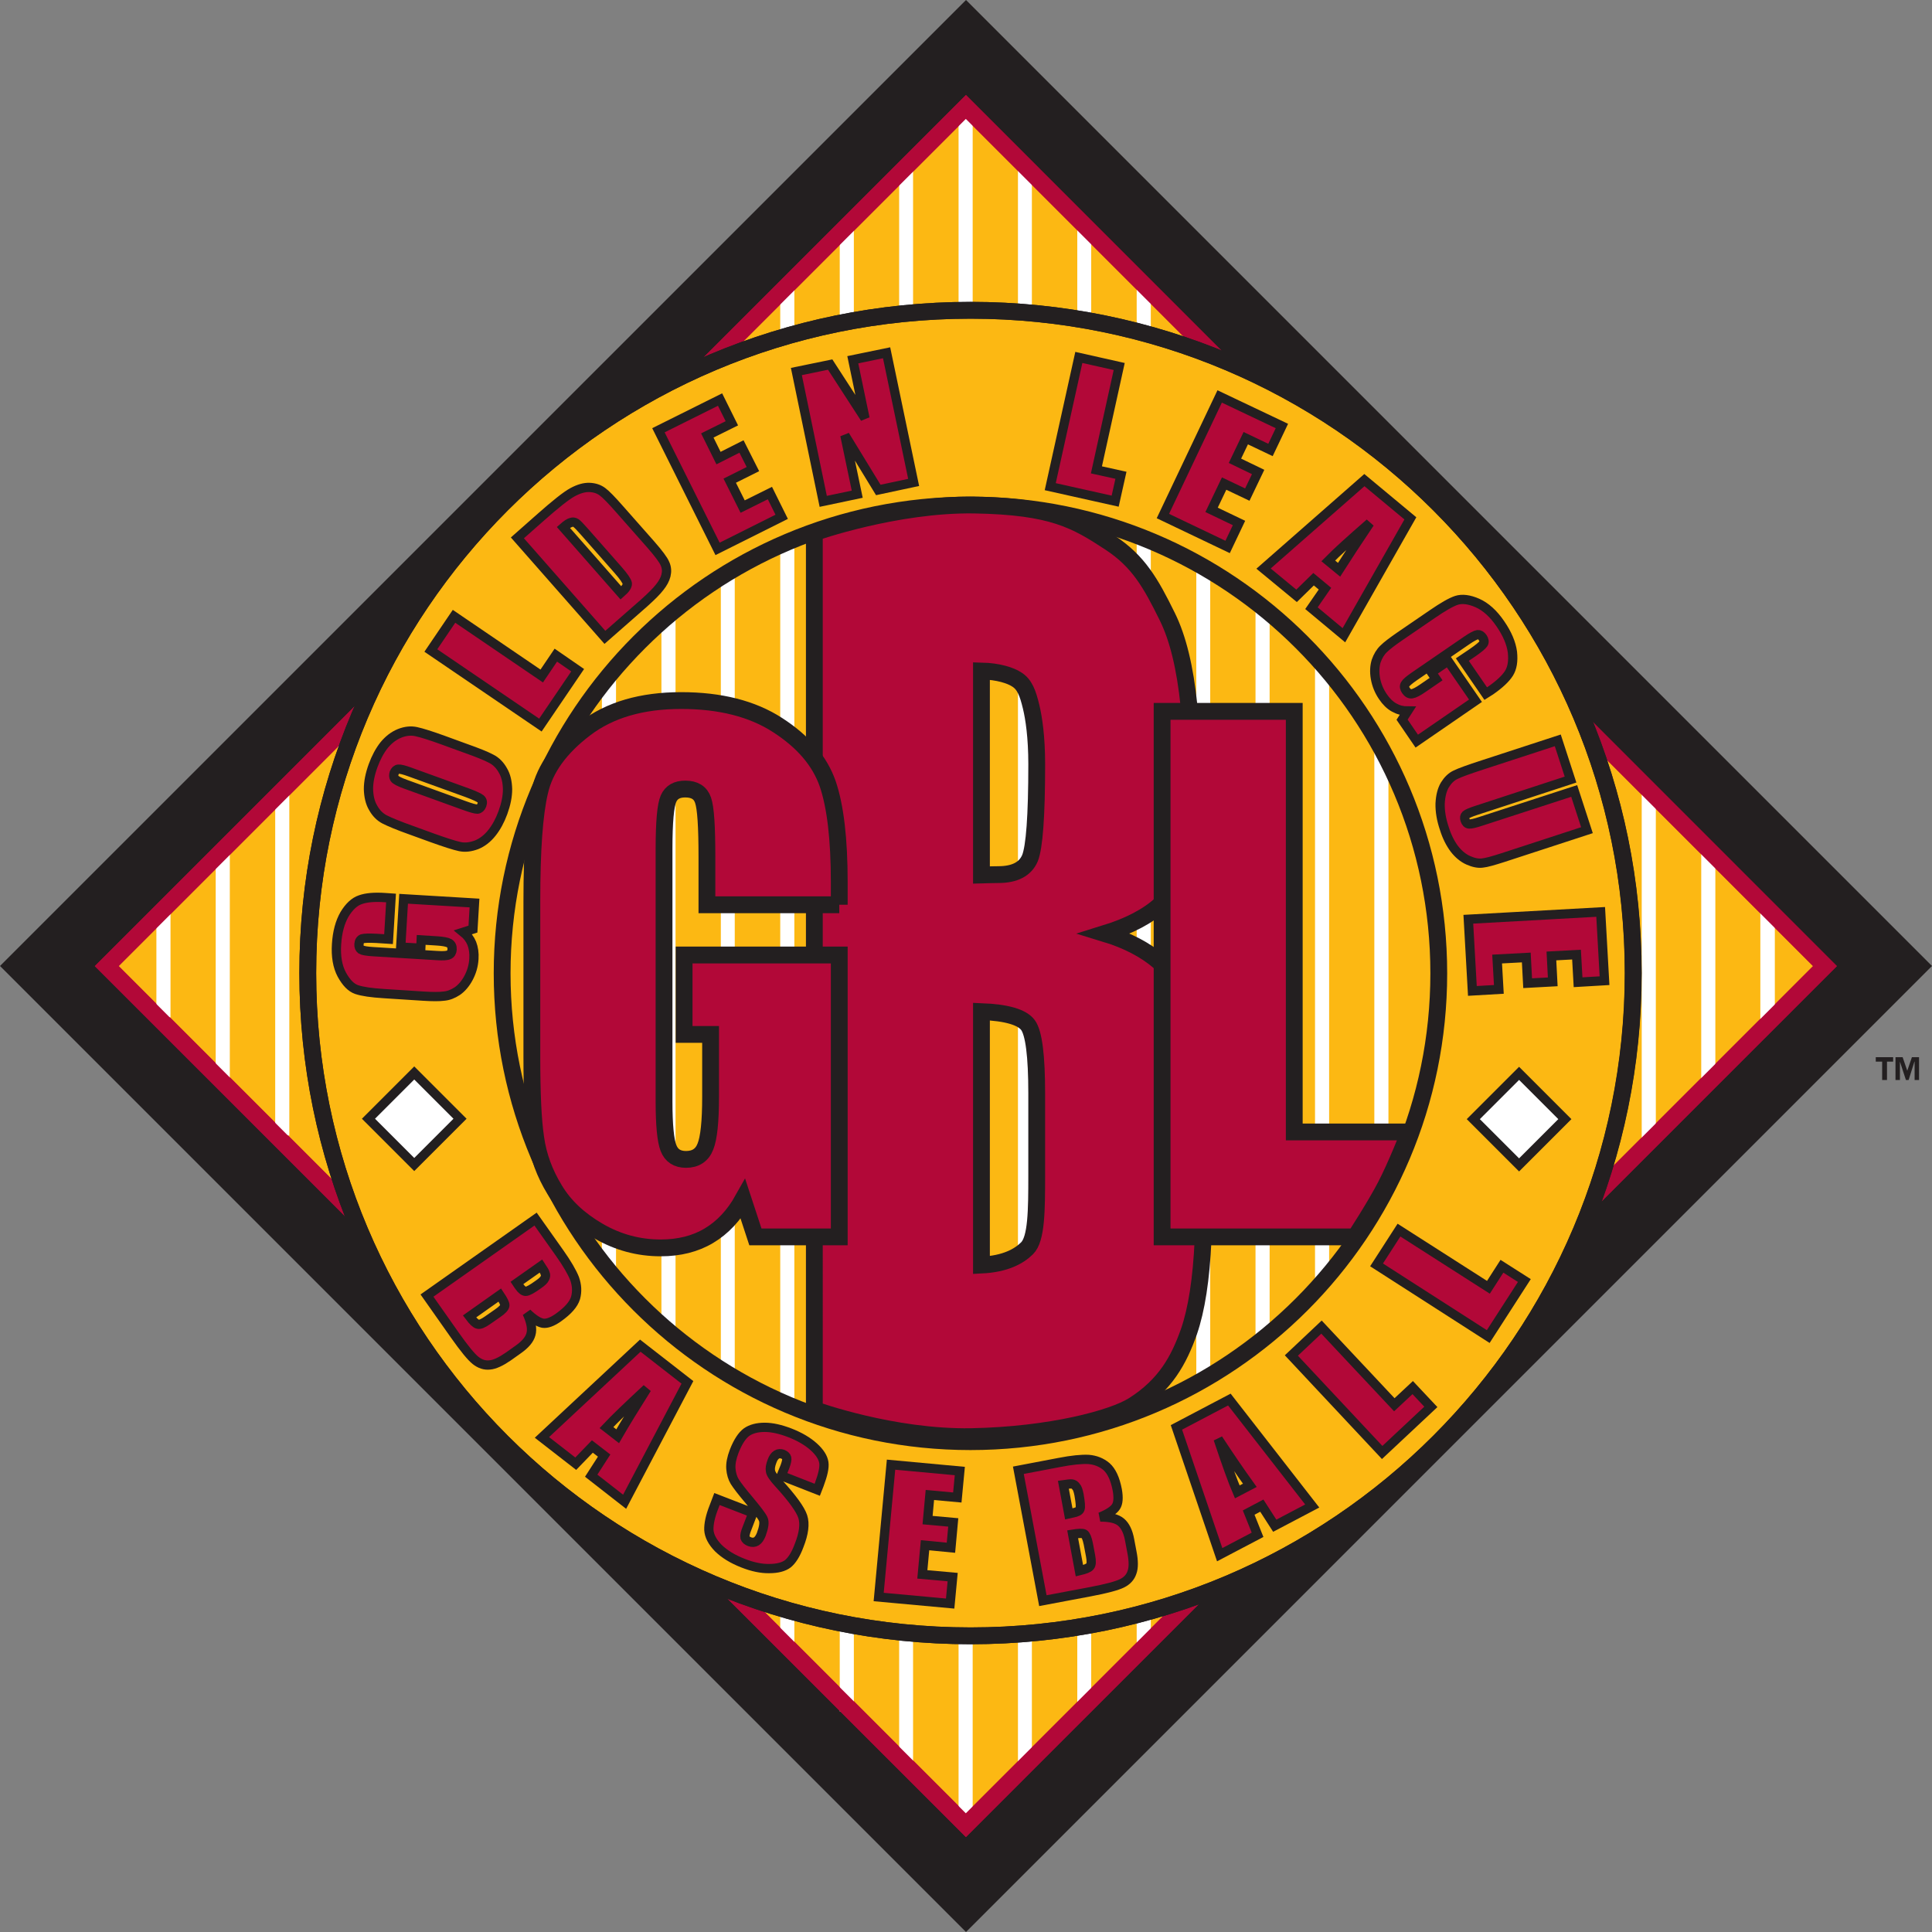 <?xml version="1.0"?>
<svg xmlns="http://www.w3.org/2000/svg" xmlns:xlink="http://www.w3.org/1999/xlink" width="140.917" height="140.917" viewBox="0 0 140.917 140.917">
<rect x="0" y="0" width="140.917" height="140.917" fill="#808080" stroke="none"/>
<g>
	<polyline fill="none" points="0,0 0,140.917 140.917,140.917 140.917,0 "/>
	<polyline fill="#231F20" points="140.917,70.458 70.459,140.917 0,70.458 70.459,0 140.917,70.458 "/>
	<polyline fill="#FCB813" points="133.111,70.458 70.459,133.125 7.793,70.458 70.459,7.792 133.111,70.458 "/>
	<polygon fill="none" stroke="#B20838" stroke-width="1.226" points="133.111,70.458 70.459,133.125 7.793,70.458 70.459,7.792 "/>
	<line fill="none" stroke="#FFFFFF" stroke-width="1.029" x1="16.248" y1="62.102" x2="16.248" y2="78.9"/>
	<line fill="none" stroke="#FFFFFF" stroke-width="1.029" x1="11.922" y1="66.189" x2="11.922" y2="74.208"/>
	<line fill="none" stroke="#FFFFFF" stroke-width="1.029" x1="20.588" y1="57.466" x2="20.588" y2="82.817"/>
	<line fill="none" stroke="#FFFFFF" stroke-width="0.493" x1="24.915" y1="53.548" x2="24.915" y2="87.454"/>
	<line fill="none" stroke="#FFFFFF" stroke-width="0.493" x1="27.084" y1="50.604" x2="27.084" y2="91.583"/>
	<line fill="none" stroke="#FFFFFF" stroke-width="0.493" x1="29.254" y1="46.869" x2="29.254" y2="95.458"/>
	<line fill="none" stroke="#FFFFFF" stroke-width="0.493" x1="31.425" y1="42.952" x2="31.425" y2="98.839"/>
	<line fill="none" stroke="#FFFFFF" stroke-width="0.493" x1="33.581" y1="39.908" x2="33.581" y2="101.87"/>
	<line fill="none" stroke="#FFFFFF" stroke-width="0.493" x1="35.751" y1="37.766" x2="35.751" y2="104.533"/>
	<line fill="none" stroke="#FFFFFF" stroke-width="0.493" x1="40.091" y1="33.341" x2="40.091" y2="108.281"/>
	<line fill="none" stroke="#FFFFFF" stroke-width="0.493" x1="42.261" y1="31.551" x2="42.261" y2="110.225"/>
	<line fill="none" stroke="#FFFFFF" stroke-width="1.029" x1="44.417" y1="30.382" x2="44.417" y2="111.649"/>
	<line fill="none" stroke="#FFFFFF" stroke-width="1.029" x1="48.758" y1="27.747" x2="48.758" y2="114.143"/>
	<line fill="none" stroke="#FFFFFF" stroke-width="1.015" x1="53.084" y1="25.097" x2="53.084" y2="116.144"/>
	<line fill="none" stroke="#FFFFFF" stroke-width="1.029" x1="57.424" y1="20.701" x2="57.424" y2="120.203"/>
	<line fill="none" stroke="#FFFFFF" stroke-width="1.029" x1="61.764" y1="16.614" x2="61.764" y2="124.825"/>
	<line fill="none" stroke="#FFFFFF" stroke-width="1.015" x1="66.09" y1="12.091" x2="66.09" y2="128.743"/>
	<line fill="none" stroke="#FFFFFF" stroke-width="1.029" x1="70.431" y1="7.919" x2="70.431" y2="132.66"/>
	<line fill="none" stroke="#FFFFFF" stroke-width="1.029" x1="124.6" y1="62.102" x2="124.6" y2="78.9"/>
	<line fill="none" stroke="#FFFFFF" stroke-width="1.057" x1="128.925" y1="66.189" x2="128.925" y2="74.629"/>
	<line fill="none" stroke="#FFFFFF" stroke-width="1.029" x1="120.259" y1="57.466" x2="120.259" y2="83.184"/>
	<line fill="none" stroke="#FFFFFF" stroke-width="0.493" x1="115.933" y1="53.548" x2="115.933" y2="87.454"/>
	<line fill="none" stroke="#FFFFFF" stroke-width="0.493" x1="113.762" y1="50.604" x2="113.762" y2="91.583"/>
	<line fill="none" stroke="#FFFFFF" stroke-width="0.493" x1="111.592" y1="46.869" x2="111.592" y2="95.458"/>
	<line fill="none" stroke="#FFFFFF" stroke-width="0.493" x1="109.422" y1="42.952" x2="109.422" y2="98.839"/>
	<line fill="none" stroke="#FFFFFF" stroke-width="0.493" x1="107.266" y1="39.908" x2="107.266" y2="101.87"/>
	<line fill="none" stroke="#FFFFFF" stroke-width="0.493" x1="105.096" y1="37.766" x2="105.096" y2="104.533"/>
	<line fill="none" stroke="#FFFFFF" stroke-width="1.029" x1="100.756" y1="33.341" x2="100.756" y2="108.281"/>
	<line fill="none" stroke="#FFFFFF" stroke-width="1.029" x1="96.43" y1="30.382" x2="96.43" y2="111.649"/>
	<line fill="none" stroke="#FFFFFF" stroke-width="1.029" x1="92.09" y1="27.747" x2="92.09" y2="114.143"/>
	<line fill="none" stroke="#FFFFFF" stroke-width="1.015" x1="87.764" y1="25.182" x2="87.764" y2="116.468"/>
	<line fill="none" stroke="#FFFFFF" stroke-width="1.029" x1="83.423" y1="20.701" x2="83.423" y2="120.203"/>
	<line fill="none" stroke="#FFFFFF" stroke-width="1.015" x1="79.083" y1="16.417" x2="79.083" y2="124.825"/>
	<line fill="none" stroke="#FFFFFF" stroke-width="1.015" x1="74.756" y1="12.204" x2="74.756" y2="128.743"/>
	<polygon fill="none" stroke="#B20838" stroke-width="1.226" points="133.111,70.473 70.445,133.125 7.779,70.473 70.445,7.807 "/>
	<path fill="#FCB813" d="M119.131,70.98c0,26.69-21.645,48.335-48.334,48.335c-26.704,0-48.349-21.645-48.349-48.335
		c0-26.704,21.645-48.349,48.349-48.349C97.487,22.631,119.131,44.276,119.131,70.98 M70.784,36.836
		c-18.87,0-34.159,15.29-34.159,34.158c0,18.855,15.29,34.159,34.159,34.159c18.868,0,34.158-15.304,34.158-34.159
		C104.942,52.125,89.652,36.836,70.784,36.836z"/>
	<path fill="none" stroke="#231F20" stroke-width="1.226" d="M119.131,70.98c0,26.69-21.645,48.335-48.334,48.335
		c-26.704,0-48.349-21.645-48.349-48.335c0-26.704,21.645-48.349,48.349-48.349C97.487,22.631,119.131,44.276,119.131,70.98z
		 M70.784,36.836c-18.87,0-34.159,15.29-34.159,34.158c0,18.855,15.29,34.159,34.159,34.159c18.868,0,34.158-15.304,34.158-34.159
		C104.942,52.125,89.652,36.836,70.784,36.836z"/>
	<polyline fill="#FFFFFF" points="33.567,81.605 30.227,84.945 26.887,81.605 30.227,78.266 33.567,81.605 "/>
		<rect x="27.865" y="79.243" transform="matrix(0.707 -0.707 0.707 0.707 -48.85 45.275)" fill="none" stroke="#231F20" stroke-width="0.676" width="4.723" height="4.723"/>
	<polyline fill="#FFFFFF" points="114.157,81.605 110.818,84.945 107.478,81.605 110.818,78.266 114.157,81.605 "/>
		<rect x="108.456" y="79.243" transform="matrix(0.707 -0.707 0.707 0.707 -25.243 102.281)" fill="none" stroke="#231F20" stroke-width="0.676" width="4.723" height="4.723"/>
	<path fill="#B20838" d="M28.522,65.499L28.339,68.5l-0.874-0.057c-0.563-0.028-0.902-0.014-1.042,0.028
		c-0.141,0.056-0.226,0.183-0.24,0.395c-0.014,0.183,0.042,0.31,0.155,0.395c0.113,0.071,0.423,0.127,0.916,0.155l4.622,0.282
		c0.437,0.028,0.719,0.014,0.86-0.057c0.141-0.056,0.226-0.183,0.239-0.38c0.014-0.225-0.056-0.366-0.211-0.465
		c-0.155-0.084-0.451-0.141-0.902-0.169l-1.142-0.071l-0.028,0.606l-1.465-0.084l0.211-3.523l5.171,0.31l-0.113,1.902l-0.705,0.226
		c0.282,0.226,0.493,0.507,0.62,0.817c0.127,0.324,0.183,0.705,0.155,1.127c-0.028,0.508-0.169,0.973-0.395,1.396
		c-0.226,0.423-0.507,0.746-0.817,0.958c-0.324,0.212-0.648,0.339-0.987,0.366c-0.324,0.043-0.831,0.043-1.494,0l-2.86-0.184
		c-0.916-0.056-1.592-0.154-2.001-0.295s-0.761-0.508-1.085-1.1c-0.31-0.578-0.437-1.325-0.38-2.212
		c0.057-0.888,0.254-1.606,0.578-2.17c0.338-0.564,0.733-0.93,1.156-1.071c0.423-0.155,1.029-0.211,1.818-0.155L28.522,65.499"/>
	<path fill="none" stroke="#231F20" stroke-width="0.676" d="M28.522,65.499L28.339,68.5l-0.874-0.057
		c-0.563-0.028-0.902-0.014-1.042,0.028c-0.141,0.056-0.226,0.183-0.24,0.395c-0.014,0.183,0.042,0.31,0.155,0.395
		c0.113,0.071,0.423,0.127,0.916,0.155l4.622,0.282c0.437,0.028,0.719,0.014,0.86-0.057c0.141-0.056,0.226-0.183,0.239-0.38
		c0.014-0.225-0.056-0.366-0.211-0.465c-0.155-0.084-0.451-0.141-0.902-0.169l-1.142-0.071l-0.028,0.606l-1.465-0.084l0.211-3.523
		l5.171,0.31l-0.113,1.902l-0.705,0.226c0.282,0.226,0.493,0.507,0.62,0.817c0.127,0.324,0.183,0.705,0.155,1.127
		c-0.028,0.508-0.169,0.973-0.395,1.396c-0.226,0.423-0.507,0.746-0.817,0.958c-0.324,0.212-0.648,0.339-0.987,0.366
		c-0.324,0.043-0.831,0.043-1.494,0l-2.86-0.184c-0.916-0.056-1.592-0.154-2.001-0.295s-0.761-0.508-1.085-1.1
		c-0.31-0.578-0.437-1.325-0.38-2.212c0.057-0.888,0.254-1.606,0.578-2.17c0.338-0.564,0.733-0.93,1.156-1.071
		c0.423-0.155,1.029-0.211,1.818-0.155L28.522,65.499z"/>
	<path fill="#B20838" d="M33.905,54.563c0.916,0.324,1.55,0.578,1.917,0.775c0.367,0.183,0.648,0.479,0.86,0.859
		c0.225,0.38,0.324,0.832,0.338,1.367c0,0.521-0.113,1.085-0.338,1.705c-0.211,0.578-0.479,1.071-0.803,1.479
		c-0.324,0.409-0.705,0.705-1.127,0.874c-0.423,0.155-0.817,0.211-1.212,0.127s-1.057-0.296-2.001-0.634l-1.55-0.563
		c-0.916-0.324-1.55-0.592-1.917-0.775c-0.366-0.184-0.648-0.479-0.859-0.86c-0.226-0.38-0.324-0.846-0.338-1.367
		c0-0.521,0.113-1.085,0.338-1.705c0.211-0.578,0.479-1.085,0.803-1.494c0.324-0.395,0.705-0.691,1.127-0.86
		c0.422-0.169,0.831-0.211,1.212-0.127c0.395,0.084,1.071,0.296,2.001,0.634L33.905,54.563 M29.903,56.311
		c-0.423-0.155-0.705-0.226-0.846-0.211c-0.141,0.014-0.239,0.113-0.31,0.282c-0.042,0.155-0.042,0.282,0.028,0.395
		c0.071,0.113,0.338,0.254,0.803,0.423l4.242,1.536c0.536,0.197,0.86,0.282,1,0.282c0.141-0.014,0.254-0.113,0.324-0.296
		c0.07-0.197,0.042-0.338-0.084-0.451c-0.127-0.099-0.451-0.253-0.986-0.451L29.903,56.311z"/>
	<path fill="none" stroke="#231F20" stroke-width="0.676" d="M33.905,54.563c0.916,0.324,1.55,0.578,1.917,0.775
		c0.367,0.183,0.648,0.479,0.86,0.859c0.225,0.38,0.324,0.832,0.338,1.367c0,0.521-0.113,1.085-0.338,1.705
		c-0.211,0.578-0.479,1.071-0.803,1.479c-0.324,0.409-0.705,0.705-1.127,0.874c-0.423,0.155-0.817,0.211-1.212,0.127
		s-1.057-0.296-2.001-0.634l-1.55-0.563c-0.916-0.324-1.55-0.592-1.917-0.775c-0.366-0.184-0.648-0.479-0.859-0.86
		c-0.226-0.38-0.324-0.846-0.338-1.367c0-0.521,0.113-1.085,0.338-1.705c0.211-0.578,0.479-1.085,0.803-1.494
		c0.324-0.395,0.705-0.691,1.127-0.86c0.422-0.169,0.831-0.211,1.212-0.127c0.395,0.084,1.071,0.296,2.001,0.634L33.905,54.563z
		 M29.903,56.311c-0.423-0.155-0.705-0.226-0.846-0.211c-0.141,0.014-0.239,0.113-0.31,0.282c-0.042,0.155-0.042,0.282,0.028,0.395
		c0.071,0.113,0.338,0.254,0.803,0.423l4.242,1.536c0.536,0.197,0.86,0.282,1,0.282c0.141-0.014,0.254-0.113,0.324-0.296
		c0.07-0.197,0.042-0.338-0.084-0.451c-0.127-0.099-0.451-0.253-0.986-0.451L29.903,56.311z"/>
	<polyline fill="#B20838" points="33.116,44.953 39.513,49.307 40.542,47.785 42.134,48.884 39.415,52.886 31.425,47.447 
		33.116,44.953 "/>
	<polygon fill="none" stroke="#231F20" stroke-width="0.676" points="33.116,44.953 39.513,49.307 40.542,47.785 42.134,48.884 
		39.415,52.886 31.425,47.447 "/>
	<path fill="#B20838" d="M37.738,39.231l1.691-1.494c1.085-0.958,1.86-1.579,2.325-1.832c0.465-0.254,0.874-0.366,1.24-0.353
		c0.366,0.014,0.676,0.113,0.944,0.31c0.254,0.183,0.677,0.62,1.283,1.311l2.24,2.537c0.578,0.662,0.93,1.127,1.043,1.409
		c0.127,0.282,0.141,0.563,0.07,0.859c-0.07,0.282-0.225,0.564-0.451,0.846c-0.226,0.296-0.606,0.676-1.142,1.156l-2.86,2.508
		L37.738,39.231 M41.092,38.47l4.199,4.777c0.324-0.282,0.479-0.507,0.465-0.69c-0.028-0.169-0.253-0.507-0.676-0.986l-2.48-2.818
		c-0.296-0.338-0.493-0.536-0.592-0.606c-0.113-0.071-0.226-0.084-0.353-0.042C41.528,38.132,41.331,38.259,41.092,38.47z"/>
	<path fill="none" stroke="#231F20" stroke-width="0.676" d="M37.738,39.231l1.691-1.494c1.085-0.958,1.86-1.579,2.325-1.832
		c0.465-0.254,0.874-0.366,1.24-0.353c0.366,0.014,0.676,0.113,0.944,0.31c0.254,0.183,0.677,0.62,1.283,1.311l2.24,2.537
		c0.578,0.662,0.93,1.127,1.043,1.409c0.127,0.282,0.141,0.563,0.07,0.859c-0.07,0.282-0.225,0.564-0.451,0.846
		c-0.226,0.296-0.606,0.676-1.142,1.156l-2.86,2.508L37.738,39.231z M41.092,38.47l4.199,4.777c0.324-0.282,0.479-0.507,0.465-0.69
		c-0.028-0.169-0.253-0.507-0.676-0.986l-2.48-2.818c-0.296-0.338-0.493-0.536-0.592-0.606c-0.113-0.071-0.226-0.084-0.353-0.042
		C41.528,38.132,41.331,38.259,41.092,38.47z"/>
	<polyline fill="#B20838" points="48.025,31.382 52.52,29.142 53.38,30.875 51.59,31.763 52.407,33.412 54.084,32.566 
		54.916,34.215 53.225,35.06 54.169,36.949 56.156,35.962 57.015,37.695 52.337,40.035 48.025,31.382 "/>
	<polygon fill="none" stroke="#231F20" stroke-width="0.676" points="48.025,31.382 52.52,29.142 53.38,30.875 51.59,31.763 
		52.407,33.412 54.084,32.566 54.916,34.215 53.225,35.06 54.169,36.949 56.156,35.962 57.015,37.695 52.337,40.035 "/>
	<polyline fill="#B20838" points="64.667,25.731 66.64,35.187 64.061,35.737 61.624,31.749 62.525,36.046 60.045,36.568 
		58.086,27.098 60.552,26.591 63.089,30.508 62.201,26.239 64.667,25.731 "/>
	<polygon fill="none" stroke="#231F20" stroke-width="0.676" points="64.667,25.731 66.64,35.187 64.061,35.737 61.624,31.749 
		62.525,36.046 60.045,36.568 58.086,27.098 60.552,26.591 63.089,30.508 62.201,26.239 "/>
	<polyline fill="#B20838" points="81.633,26.732 79.971,34.271 81.76,34.666 81.338,36.554 76.603,35.497 78.688,26.07 
		81.633,26.732 "/>
	<polygon fill="none" stroke="#231F20" stroke-width="0.676" points="81.633,26.732 79.971,34.271 81.76,34.666 81.338,36.554 
		76.603,35.497 78.688,26.07 "/>
	<polyline fill="#B20838" points="88.961,28.916 93.499,31.072 92.667,32.82 90.864,31.96 90.075,33.609 91.766,34.426 
		90.977,36.075 89.286,35.271 88.37,37.188 90.371,38.146 89.54,39.894 84.819,37.639 88.961,28.916 "/>
	<polygon fill="none" stroke="#231F20" stroke-width="0.676" points="88.961,28.916 93.499,31.072 92.667,32.82 90.864,31.96 
		90.075,33.609 91.766,34.426 90.977,36.075 89.286,35.271 88.37,37.188 90.371,38.146 89.54,39.894 84.819,37.639 "/>
	<path fill="#B20838" d="M102.87,37.808l-4.848,8.525l-2.367-1.973l0.986-1.423l-0.831-0.69l-1.24,1.212l-2.409-1.987l7.355-6.454
		L102.87,37.808 M97.67,41.557c0.592-0.93,1.338-2.072,2.24-3.41c-1.409,1.226-2.424,2.142-3.029,2.762L97.67,41.557z"/>
	<path fill="none" stroke="#231F20" stroke-width="0.676" d="M102.87,37.808l-4.848,8.525l-2.367-1.973l0.986-1.423l-0.831-0.69
		l-1.24,1.212l-2.409-1.987l7.355-6.454L102.87,37.808z M97.67,41.557c0.592-0.93,1.338-2.072,2.24-3.41
		c-1.409,1.226-2.424,2.142-3.029,2.762L97.67,41.557z"/>
	<path fill="#B20838" d="M108.366,50.589l-1.705-2.48l0.732-0.494c0.451-0.31,0.719-0.535,0.804-0.662s0.056-0.282-0.057-0.451
		c-0.112-0.155-0.226-0.225-0.366-0.211c-0.127,0.014-0.408,0.155-0.817,0.437l-3.819,2.621c-0.365,0.254-0.577,0.437-0.648,0.564
		c-0.084,0.141-0.056,0.282,0.057,0.451c0.127,0.183,0.268,0.268,0.438,0.24c0.184-0.028,0.451-0.169,0.816-0.423l0.945-0.648
		l-0.339-0.493l1.212-0.831l2.001,2.903l-4.284,2.945l-1.07-1.564l0.408-0.634c-0.366,0-0.69-0.084-0.986-0.253
		c-0.311-0.169-0.578-0.437-0.817-0.789c-0.282-0.409-0.465-0.86-0.55-1.339c-0.084-0.479-0.056-0.902,0.057-1.268
		c0.127-0.353,0.296-0.648,0.55-0.888c0.239-0.239,0.634-0.535,1.184-0.916l2.368-1.62c0.76-0.521,1.338-0.86,1.761-1
		c0.409-0.127,0.916-0.071,1.522,0.197c0.605,0.268,1.169,0.775,1.676,1.522c0.494,0.718,0.789,1.409,0.875,2.057
		c0.07,0.663-0.015,1.169-0.254,1.55c-0.24,0.38-0.691,0.803-1.34,1.254L108.366,50.589"/>
	<path fill="none" stroke="#231F20" stroke-width="0.676" d="M108.366,50.589l-1.705-2.48l0.732-0.494
		c0.451-0.31,0.719-0.535,0.804-0.662s0.056-0.282-0.057-0.451c-0.112-0.155-0.226-0.225-0.366-0.211
		c-0.127,0.014-0.408,0.155-0.817,0.437l-3.819,2.621c-0.365,0.254-0.577,0.437-0.648,0.564c-0.084,0.141-0.056,0.282,0.057,0.451
		c0.127,0.183,0.268,0.268,0.438,0.24c0.184-0.028,0.451-0.169,0.816-0.423l0.945-0.648l-0.339-0.493l1.212-0.831l2.001,2.903
		l-4.284,2.945l-1.07-1.564l0.408-0.634c-0.366,0-0.69-0.084-0.986-0.253c-0.311-0.169-0.578-0.437-0.817-0.789
		c-0.282-0.409-0.465-0.86-0.55-1.339c-0.084-0.479-0.056-0.902,0.057-1.268c0.127-0.353,0.296-0.648,0.55-0.888
		c0.239-0.239,0.634-0.535,1.184-0.916l2.368-1.62c0.76-0.521,1.338-0.86,1.761-1c0.409-0.127,0.916-0.071,1.522,0.197
		c0.605,0.268,1.169,0.775,1.676,1.522c0.494,0.718,0.789,1.409,0.875,2.057c0.07,0.663-0.015,1.169-0.254,1.55
		c-0.24,0.38-0.691,0.803-1.34,1.254L108.366,50.589z"/>
	<path fill="#B20838" d="M115.75,60.552l-6.13,2.001c-0.705,0.226-1.197,0.366-1.494,0.395c-0.295,0.042-0.647-0.028-1.027-0.197
		c-0.381-0.169-0.719-0.451-1.016-0.832c-0.295-0.395-0.549-0.888-0.732-1.479c-0.226-0.662-0.324-1.268-0.311-1.832
		c0.029-0.563,0.142-1.015,0.353-1.367c0.212-0.338,0.466-0.592,0.775-0.733c0.31-0.155,0.972-0.395,2.015-0.733L113.622,54
		l0.93,2.861l-6.891,2.254c-0.395,0.127-0.648,0.24-0.746,0.324c-0.085,0.084-0.113,0.211-0.057,0.366
		c0.057,0.184,0.154,0.282,0.296,0.296c0.142,0.014,0.437-0.056,0.901-0.211l6.765-2.199L115.75,60.552"/>
	<path fill="none" stroke="#231F20" stroke-width="0.676" d="M115.75,60.552l-6.13,2.001c-0.705,0.226-1.197,0.366-1.494,0.395
		c-0.295,0.042-0.647-0.028-1.027-0.197c-0.381-0.169-0.719-0.451-1.016-0.832c-0.295-0.395-0.549-0.888-0.732-1.479
		c-0.226-0.662-0.324-1.268-0.311-1.832c0.029-0.563,0.142-1.015,0.353-1.367c0.212-0.338,0.466-0.592,0.775-0.733
		c0.31-0.155,0.972-0.395,2.015-0.733L113.622,54l0.93,2.861l-6.891,2.254c-0.395,0.127-0.648,0.24-0.746,0.324
		c-0.085,0.084-0.113,0.211-0.057,0.366c0.057,0.184,0.154,0.282,0.296,0.296c0.142,0.014,0.437-0.056,0.901-0.211l6.765-2.199
		L115.75,60.552z"/>
	<polyline fill="#B20838" points="116.75,66.513 117.032,71.53 115.102,71.643 114.989,69.627 113.157,69.726 113.255,71.614 
		111.424,71.713 111.325,69.838 109.198,69.951 109.324,72.164 107.393,72.276 107.098,67.048 116.75,66.513 "/>
	<polygon fill="none" stroke="#231F20" stroke-width="0.676" points="116.75,66.513 117.032,71.53 115.102,71.643 114.989,69.627 
		113.157,69.726 113.255,71.614 111.424,71.713 111.325,69.838 109.198,69.951 109.324,72.164 107.393,72.276 107.098,67.048 "/>
	<path fill="#B20838" d="M39.063,88.918l1.748,2.467c0.549,0.775,0.916,1.408,1.099,1.874c0.169,0.479,0.197,0.944,0.07,1.409
		c-0.141,0.465-0.55,0.93-1.24,1.423c-0.451,0.324-0.845,0.466-1.141,0.423c-0.31-0.057-0.691-0.296-1.156-0.746
		c0.296,0.647,0.395,1.169,0.282,1.549c-0.099,0.381-0.409,0.748-0.93,1.113l-0.733,0.521c-0.536,0.367-0.986,0.578-1.339,0.606
		c-0.366,0.042-0.705-0.07-1.029-0.324c-0.324-0.253-0.831-0.874-1.536-1.874l-2.015-2.861L39.063,88.918 M36.456,94.458
		l-2.212,1.563c0.253,0.339,0.465,0.536,0.606,0.563c0.155,0.043,0.38-0.057,0.705-0.281l0.747-0.521
		c0.338-0.226,0.507-0.423,0.521-0.564C36.836,95.091,36.709,94.837,36.456,94.458z M39.457,92.343l-1.761,1.24
		c0.07,0.112,0.141,0.183,0.183,0.253c0.169,0.24,0.324,0.353,0.465,0.353c0.155,0,0.465-0.169,0.93-0.507
		c0.253-0.17,0.409-0.324,0.465-0.451c0.057-0.113,0.071-0.24,0.028-0.338C39.739,92.78,39.626,92.596,39.457,92.343z"/>
	<path fill="none" stroke="#231F20" stroke-width="0.676" d="M39.063,88.918l1.748,2.467c0.549,0.775,0.916,1.408,1.099,1.874
		c0.169,0.479,0.197,0.944,0.07,1.409c-0.141,0.465-0.55,0.93-1.24,1.423c-0.451,0.324-0.845,0.466-1.141,0.423
		c-0.31-0.057-0.691-0.296-1.156-0.746c0.296,0.647,0.395,1.169,0.282,1.549c-0.099,0.381-0.409,0.748-0.93,1.113l-0.733,0.521
		c-0.536,0.367-0.986,0.578-1.339,0.606c-0.366,0.042-0.705-0.07-1.029-0.324c-0.324-0.253-0.831-0.874-1.536-1.874l-2.015-2.861
		L39.063,88.918z M36.456,94.458l-2.212,1.563c0.253,0.339,0.465,0.536,0.606,0.563c0.155,0.043,0.38-0.057,0.705-0.281l0.747-0.521
		c0.338-0.226,0.507-0.423,0.521-0.564C36.836,95.091,36.709,94.837,36.456,94.458z M39.457,92.343l-1.761,1.24
		c0.07,0.112,0.141,0.183,0.183,0.253c0.169,0.24,0.324,0.353,0.465,0.353c0.155,0,0.465-0.169,0.93-0.507
		c0.253-0.17,0.409-0.324,0.465-0.451c0.057-0.113,0.071-0.24,0.028-0.338C39.739,92.78,39.626,92.596,39.457,92.343z"/>
	<path fill="#B20838" d="M50.139,100.827l-4.58,8.709l-2.438-1.902l0.944-1.467l-0.859-0.662l-1.212,1.255l-2.466-1.917l7.173-6.693
		L50.139,100.827 M45.051,104.758c0.55-0.959,1.269-2.114,2.128-3.48c-1.367,1.268-2.353,2.212-2.945,2.846L45.051,104.758z"/>
	<path fill="none" stroke="#231F20" stroke-width="0.676" d="M50.139,100.827l-4.58,8.709l-2.438-1.902l0.944-1.467l-0.859-0.662
		l-1.212,1.255l-2.466-1.917l7.173-6.693L50.139,100.827z M45.051,104.758c0.55-0.959,1.269-2.114,2.128-3.48
		c-1.367,1.268-2.353,2.212-2.945,2.846L45.051,104.758z"/>
	<path fill="#B20838" d="M59.608,108.662l-2.621-1.028l0.268-0.663c0.113-0.31,0.155-0.521,0.127-0.634
		c-0.028-0.113-0.127-0.197-0.282-0.268c-0.169-0.057-0.324-0.057-0.451,0.027c-0.141,0.085-0.253,0.24-0.338,0.479
		c-0.112,0.296-0.155,0.536-0.112,0.733c0.028,0.183,0.225,0.479,0.578,0.859c1.015,1.113,1.606,1.93,1.775,2.451
		s0.084,1.227-0.268,2.114c-0.24,0.648-0.521,1.085-0.817,1.325c-0.296,0.225-0.747,0.352-1.353,0.352
		c-0.592,0.014-1.24-0.127-1.917-0.395c-0.761-0.296-1.353-0.662-1.804-1.1c-0.437-0.45-0.662-0.887-0.69-1.324
		c-0.014-0.422,0.099-0.986,0.367-1.662l0.225-0.592l2.621,1.014l-0.422,1.1c-0.141,0.338-0.184,0.578-0.155,0.705
		c0.042,0.126,0.155,0.225,0.338,0.295s0.352,0.057,0.493-0.027c0.141-0.085,0.253-0.254,0.352-0.494
		c0.197-0.535,0.254-0.916,0.141-1.141c-0.113-0.24-0.451-0.677-1-1.339c-0.55-0.648-0.902-1.113-1.071-1.381
		c-0.155-0.254-0.254-0.578-0.282-0.944c-0.028-0.366,0.057-0.789,0.24-1.269c0.268-0.69,0.578-1.155,0.902-1.396
		c0.338-0.238,0.789-0.352,1.325-0.352c0.549,0,1.155,0.141,1.818,0.395c0.732,0.281,1.325,0.635,1.761,1.029
		c0.437,0.395,0.676,0.774,0.733,1.141c0.056,0.367-0.07,0.902-0.338,1.621L59.608,108.662"/>
	<path fill="none" stroke="#231F20" stroke-width="0.676" d="M59.608,108.662l-2.621-1.028l0.268-0.663
		c0.113-0.31,0.155-0.521,0.127-0.634c-0.028-0.113-0.127-0.197-0.282-0.268c-0.169-0.057-0.324-0.057-0.451,0.027
		c-0.141,0.085-0.253,0.24-0.338,0.479c-0.112,0.296-0.155,0.536-0.112,0.733c0.028,0.183,0.225,0.479,0.578,0.859
		c1.015,1.113,1.606,1.93,1.775,2.451s0.084,1.227-0.268,2.114c-0.24,0.648-0.521,1.085-0.817,1.325
		c-0.296,0.225-0.747,0.352-1.353,0.352c-0.592,0.014-1.24-0.127-1.917-0.395c-0.761-0.296-1.353-0.662-1.804-1.1
		c-0.437-0.45-0.662-0.887-0.69-1.324c-0.014-0.422,0.099-0.986,0.367-1.662l0.225-0.592l2.621,1.014l-0.422,1.1
		c-0.141,0.338-0.184,0.578-0.155,0.705c0.042,0.126,0.155,0.225,0.338,0.295s0.352,0.057,0.493-0.027
		c0.141-0.085,0.253-0.254,0.352-0.494c0.197-0.535,0.254-0.916,0.141-1.141c-0.113-0.24-0.451-0.677-1-1.339
		c-0.55-0.648-0.902-1.113-1.071-1.381c-0.155-0.254-0.254-0.578-0.282-0.944c-0.028-0.366,0.057-0.789,0.24-1.269
		c0.268-0.69,0.578-1.155,0.902-1.396c0.338-0.238,0.789-0.352,1.325-0.352c0.549,0,1.155,0.141,1.818,0.395
		c0.732,0.281,1.325,0.635,1.761,1.029c0.437,0.395,0.676,0.774,0.733,1.141c0.056,0.367-0.07,0.902-0.338,1.621L59.608,108.662z"/>
	<polyline fill="#B20838" points="64.991,106.83 70.008,107.294 69.825,109.225 67.824,109.042 67.655,110.874 69.529,111.043 
		69.36,112.889 67.471,112.706 67.274,114.833 69.486,115.031 69.303,116.961 64.089,116.483 64.991,106.83 "/>
	<polygon fill="none" stroke="#231F20" stroke-width="0.676" points="64.991,106.83 70.008,107.294 69.825,109.225 67.824,109.042 
		67.655,110.874 69.529,111.043 69.36,112.889 67.471,112.706 67.274,114.833 69.486,115.031 69.303,116.961 64.089,116.483 "/>
	<path fill="#B20838" d="M74.278,107.239l2.959-0.564c0.944-0.184,1.663-0.254,2.17-0.226c0.494,0.042,0.931,0.212,1.297,0.521
		c0.366,0.324,0.635,0.888,0.789,1.705c0.099,0.563,0.07,0.973-0.099,1.226c-0.169,0.254-0.55,0.508-1.142,0.748
		c0.705,0,1.212,0.112,1.521,0.38c0.297,0.254,0.508,0.677,0.621,1.296l0.168,0.889c0.127,0.648,0.127,1.141,0,1.479
		c-0.111,0.338-0.352,0.606-0.718,0.789s-1.142,0.395-2.339,0.62l-3.439,0.648L74.278,107.239 M77.561,108.295l0.395,2.127
		c0.127-0.027,0.226-0.056,0.296-0.07c0.296-0.057,0.466-0.141,0.521-0.281c0.057-0.141,0.028-0.479-0.07-1.043
		c-0.057-0.296-0.127-0.508-0.226-0.605c-0.084-0.113-0.184-0.17-0.296-0.184S77.857,108.252,77.561,108.295z M78.237,111.903
		l0.494,2.663c0.422-0.099,0.676-0.197,0.775-0.324c0.098-0.112,0.112-0.366,0.041-0.747l-0.168-0.888
		c-0.085-0.409-0.184-0.647-0.297-0.719C78.956,111.818,78.674,111.833,78.237,111.903z"/>
	<path fill="none" stroke="#231F20" stroke-width="0.676" d="M74.278,107.239l2.959-0.564c0.944-0.184,1.663-0.254,2.17-0.226
		c0.494,0.042,0.931,0.212,1.297,0.521c0.366,0.324,0.635,0.888,0.789,1.705c0.099,0.563,0.07,0.973-0.099,1.226
		c-0.169,0.254-0.55,0.508-1.142,0.748c0.705,0,1.212,0.112,1.521,0.38c0.297,0.254,0.508,0.677,0.621,1.296l0.168,0.889
		c0.127,0.648,0.127,1.141,0,1.479c-0.111,0.338-0.352,0.606-0.718,0.789s-1.142,0.395-2.339,0.62l-3.439,0.648L74.278,107.239z
		 M77.561,108.295l0.395,2.127c0.127-0.027,0.226-0.056,0.296-0.07c0.296-0.057,0.466-0.141,0.521-0.281
		c0.057-0.141,0.028-0.479-0.07-1.043c-0.057-0.296-0.127-0.508-0.226-0.605c-0.084-0.113-0.184-0.17-0.296-0.184
		S77.857,108.252,77.561,108.295z M78.237,111.903l0.494,2.663c0.422-0.099,0.676-0.197,0.775-0.324
		c0.098-0.112,0.112-0.366,0.041-0.747l-0.168-0.888c-0.085-0.409-0.184-0.647-0.297-0.719
		C78.956,111.818,78.674,111.833,78.237,111.903z"/>
	<path fill="#B20838" d="M89.667,102.081l6.045,7.765l-2.734,1.438l-0.943-1.466l-0.959,0.508l0.648,1.62l-2.762,1.451l-3.156-9.286
		L89.667,102.081 M91.16,108.337c-0.648-0.901-1.423-2.029-2.312-3.382c0.592,1.775,1.057,3.072,1.396,3.861L91.16,108.337z"/>
	<path fill="none" stroke="#231F20" stroke-width="0.676" d="M89.667,102.081l6.045,7.765l-2.734,1.438l-0.943-1.466l-0.959,0.508
		l0.648,1.62l-2.762,1.451l-3.156-9.286L89.667,102.081z M91.16,108.337c-0.648-0.901-1.423-2.029-2.312-3.382
		c0.592,1.775,1.057,3.072,1.396,3.861L91.16,108.337z"/>
	<polyline fill="#B20838" points="96.387,96.796 101.7,102.461 103.04,101.208 104.364,102.616 100.813,105.942 94.19,98.868 
		96.387,96.796 "/>
	<polygon fill="none" stroke="#231F20" stroke-width="0.676" points="96.387,96.796 101.7,102.461 103.04,101.208 104.364,102.616 
		100.813,105.942 94.19,98.868 "/>
	<polyline fill="#B20838" points="102.039,89.722 108.563,93.893 109.549,92.358 111.184,93.4 108.549,97.487 100.404,92.258 
		102.039,89.722 "/>
	<polygon fill="none" stroke="#231F20" stroke-width="0.676" points="102.039,89.722 108.563,93.893 109.549,92.358 111.184,93.4 
		108.549,97.487 100.404,92.258 "/>
	<path fill="none" stroke="#231F20" stroke-width="1.226" d="M119.118,70.966c0,26.705-21.631,48.349-48.334,48.349
		c-26.69,0-48.335-21.645-48.335-48.349c0-26.689,21.645-48.334,48.335-48.334C97.487,22.631,119.118,44.276,119.118,70.966z"/>
	<path fill="#B20838" d="M84.692,65.935c-0.959,0.888-2.326,1.606-4.102,2.156c1.621,0.493,2.945,1.184,3.961,2.058 M87.75,90.413
		c-0.127,2.889-0.479,5.115-1.028,6.707c-0.733,2.072-1.705,3.891-4.059,5.384c-1.494,0.944-6.018,2.17-11.809,2.282
		c-5.792,0.1-11.457-1.973-11.457-1.973V91.018V55V38.851c0,0,5.947-2.1,11.668-2.015c5.721,0.099,7.412,1.113,9.906,2.748
		c2.058,1.353,2.959,2.931,4.172,5.397c0.774,1.564,1.296,3.72,1.578,6.482 M71.586,48.94v14.881
		c0.535-0.014,0.943-0.028,1.226-0.028c1.212,0,1.974-0.409,2.312-1.198c0.324-0.803,0.493-3.086,0.493-6.862
		c0-1.987-0.212-3.368-0.409-4.186c-0.239-0.986-0.465-1.634-1.07-2.001C73.728,49.279,72.84,48.969,71.586,48.94z M71.586,73.784
		v18.489c1.747-0.085,2.748-0.648,3.326-1.226c0.689-0.678,0.704-2.748,0.704-5.342v-5.961c0-2.733-0.212-4.396-0.634-4.974
		C74.559,74.193,73.432,73.855,71.586,73.784z"/>
	<path fill="none" stroke="#231F20" stroke-width="1.226" d="M84.692,65.935c-0.959,0.888-2.326,1.606-4.102,2.156
		c1.621,0.493,2.945,1.184,3.961,2.058 M87.75,90.413c-0.127,2.889-0.479,5.115-1.028,6.707c-0.733,2.072-1.705,3.891-4.059,5.384
		c-1.494,0.944-6.018,2.17-11.809,2.282c-5.792,0.1-11.457-1.973-11.457-1.973V91.018V55V38.851c0,0,5.947-2.1,11.668-2.015
		c5.721,0.099,7.412,1.113,9.906,2.748c2.058,1.353,2.959,2.931,4.172,5.397c0.774,1.564,1.296,3.72,1.578,6.482 M71.586,48.94
		v14.881c0.535-0.014,0.943-0.028,1.226-0.028c1.212,0,1.974-0.409,2.312-1.198c0.324-0.803,0.493-3.086,0.493-6.862
		c0-1.987-0.212-3.368-0.409-4.186c-0.239-0.986-0.465-1.634-1.07-2.001C73.728,49.279,72.84,48.969,71.586,48.94z M71.586,73.784
		v18.489c1.747-0.085,2.748-0.648,3.326-1.226c0.689-0.678,0.704-2.748,0.704-5.342v-5.961c0-2.733-0.212-4.396-0.634-4.974
		C74.559,74.193,73.432,73.855,71.586,73.784z"/>
	<path fill="#B20838" d="M61.215,65.992h-9.653v-3.481c0-2.212-0.085-3.579-0.282-4.143c-0.183-0.55-0.62-0.817-1.296-0.817
		c-0.606,0-1.015,0.225-1.226,0.705c-0.211,0.479-0.324,1.691-0.324,3.649v18.432c0,1.72,0.113,2.861,0.324,3.396
		c0.211,0.55,0.634,0.832,1.282,0.832c0.69,0,1.169-0.311,1.409-0.931c0.253-0.62,0.38-1.831,0.38-3.622v-4.564h-1.931v-5.792
		h11.316v20.56h-6.116l-0.902-2.748c-0.662,1.184-1.494,2.072-2.494,2.664c-0.986,0.592-2.17,0.887-3.509,0.887
		c-1.621,0-3.128-0.408-4.538-1.226s-2.48-1.817-3.199-3.016c-0.733-1.198-1.198-2.452-1.381-3.776
		c-0.197-1.311-0.282-3.283-0.282-5.919V65.696c0-3.664,0.183-6.327,0.578-7.976c0.38-1.663,1.479-3.185,3.297-4.566
		c1.804-1.381,4.143-2.057,7.018-2.057c2.833,0,5.186,0.592,7.032,1.79c1.86,1.198,3.072,2.621,3.65,4.27
		c0.564,1.648,0.846,4.044,0.846,7.187V65.992"/>
	<path fill="none" stroke="#231F20" stroke-width="1.226" d="M61.215,65.992h-9.653v-3.481c0-2.212-0.085-3.579-0.282-4.143
		c-0.183-0.55-0.62-0.817-1.296-0.817c-0.606,0-1.015,0.225-1.226,0.705c-0.211,0.479-0.324,1.691-0.324,3.649v18.432
		c0,1.72,0.113,2.861,0.324,3.396c0.211,0.55,0.634,0.832,1.282,0.832c0.69,0,1.169-0.311,1.409-0.931
		c0.253-0.62,0.38-1.831,0.38-3.622v-4.564h-1.931v-5.792h11.316v20.56h-6.116l-0.902-2.748c-0.662,1.184-1.494,2.072-2.494,2.664
		c-0.986,0.592-2.17,0.887-3.509,0.887c-1.621,0-3.128-0.408-4.538-1.226s-2.48-1.817-3.199-3.016
		c-0.733-1.198-1.198-2.452-1.381-3.776c-0.197-1.311-0.282-3.283-0.282-5.919V65.696c0-3.664,0.183-6.327,0.578-7.976
		c0.38-1.663,1.479-3.185,3.297-4.566c1.804-1.381,4.143-2.057,7.018-2.057c2.833,0,5.186,0.592,7.032,1.79
		c1.86,1.198,3.072,2.621,3.65,4.27c0.564,1.648,0.846,4.044,0.846,7.187V65.992z"/>
	<path fill="#B20838" d="M94.401,51.886v30.677h8.398c0,0-0.973,2.48-1.733,3.932c-0.747,1.452-2.226,3.721-2.226,3.721H84.762
		v-38.33H94.401"/>
	<path fill="none" stroke="#231F20" stroke-width="1.226" d="M94.401,51.886v30.677h8.398c0,0-0.973,2.48-1.733,3.932
		c-0.747,1.452-2.226,3.721-2.226,3.721H84.762v-38.33H94.401z"/>
	<path fill="#231F20" d="M138.084,77.434h-0.45v1.339h-0.353v-1.339h-0.465V77.11h1.268V77.434 M139.973,78.773h-0.324v-1.339
		h-0.014l-0.423,1.339h-0.197l-0.437-1.339v1.339h-0.324V77.11h0.521l0.338,0.986l0.338-0.986h0.521V78.773z"/>
</g>
</svg>
